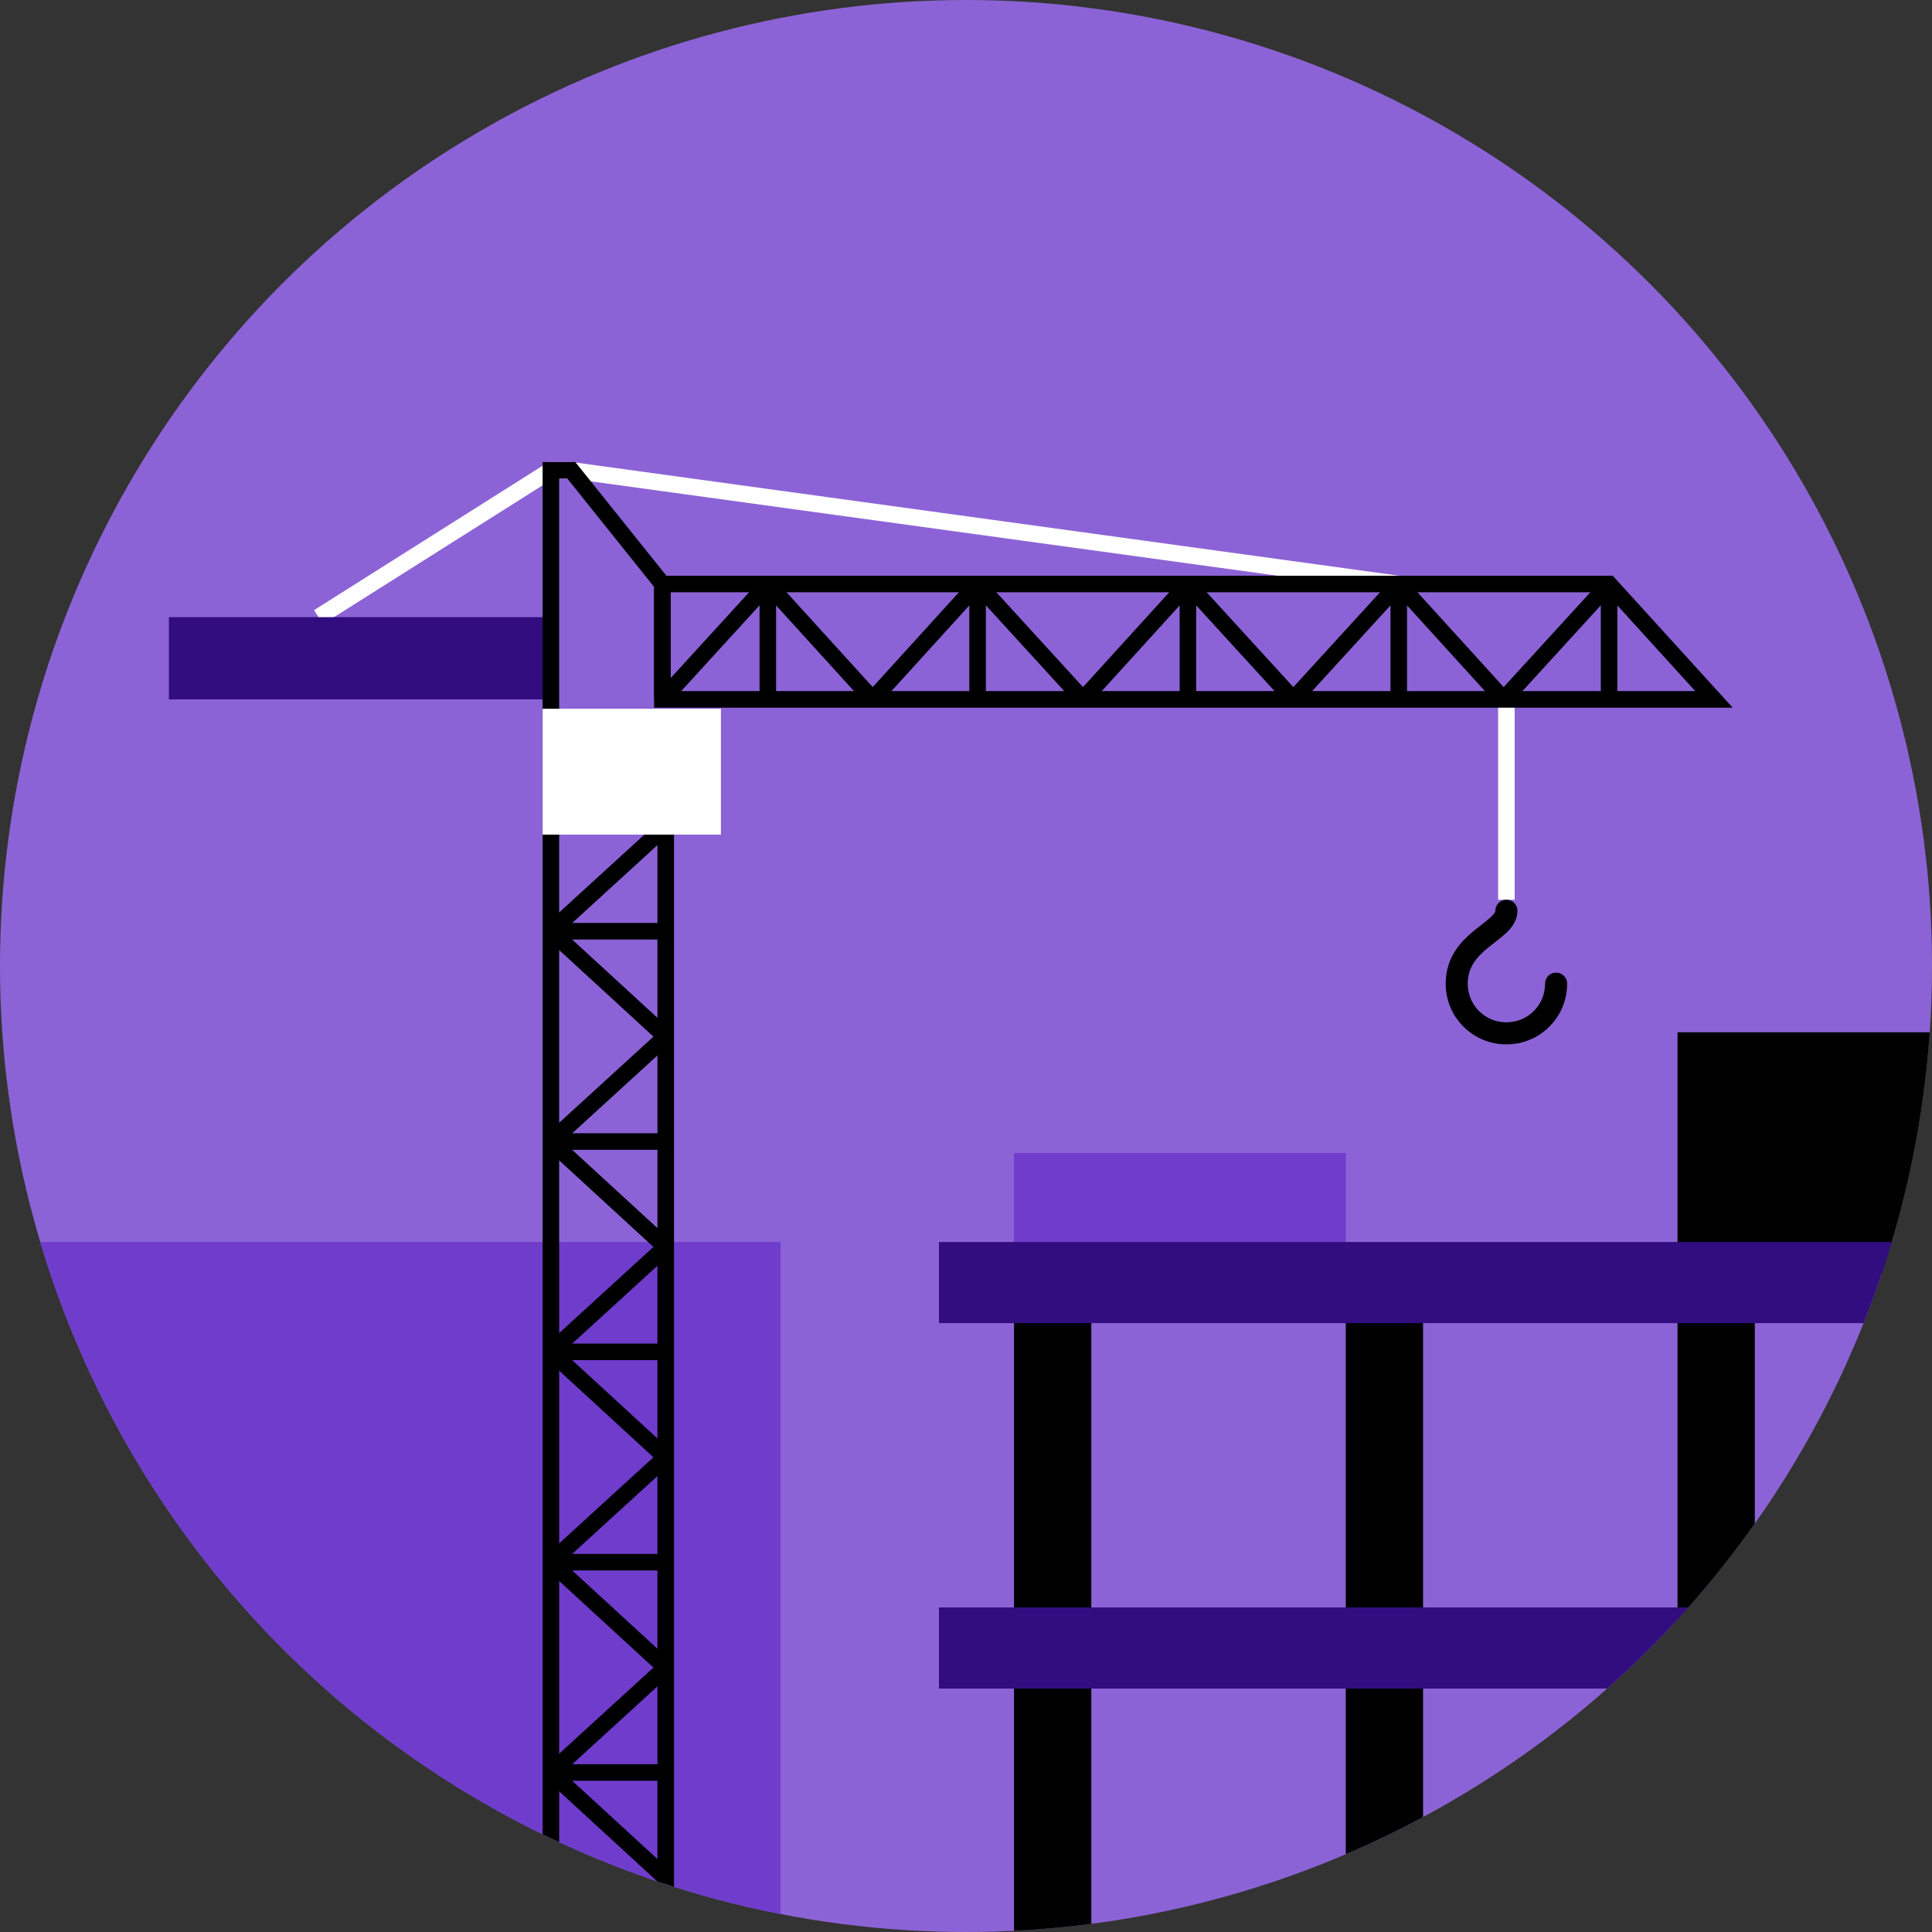 <?xml version="1.0" encoding="utf-8"?>
<!-- Generator: Adobe Illustrator 26.0.3, SVG Export Plug-In . SVG Version: 6.00 Build 0)  -->
<svg version="1.1" id="Layer_1" xmlns="http://www.w3.org/2000/svg" xmlns:xlink="http://www.w3.org/1999/xlink" x="0px" y="0px"
	 viewBox="0 0 350 350" style="enable-background:new 0 0 350 350;" xml:space="preserve">
<rect x="0" y="0" width="350" height="350" fill="#333333" stroke="none"/>
<style type="text/css">
	.st0{clip-path:url(#SVGID_00000124851664012575684330000010762437523053809555_);}
	.st1{fill:#8C63D6;}
	.st2{fill:#6F3CCC;}
	.st3{fill:none;stroke:#FFFFFF;stroke-width:3;stroke-miterlimit:10;}
	.st4{fill:#310D80;}
	.st5{fill:none;stroke:#000000;stroke-width:3;stroke-miterlimit:10;}
	.st6{fill:none;stroke:#000000;stroke-width:4;stroke-linecap:round;stroke-miterlimit:10;}
	.st7{fill:#FFFFFF;stroke:#FFFFFF;stroke-width:3;stroke-miterlimit:10;}
</style>
<g id="Layer_2_00000103254703227225218480000013920478136405409215_">
	<g>
		<defs>
			<circle id="SVGID_1_" cx="175" cy="175" r="175"/>
		</defs>
		<clipPath id="SVGID_00000067928257802063910080000001428781089631766957_">
			<use xlink:href="#SVGID_1_"  style="overflow:visible;"/>
		</clipPath>
		<g style="clip-path:url(#SVGID_00000067928257802063910080000001428781089631766957_);">
			<rect x="-81.1" y="-29.3" class="st1" width="507.2" height="398.2"/>
			<rect x="-5.5" y="225" class="st2" width="146.9" height="132.2"/>
			<polyline class="st3" points="57.7,111.8 99.8,85.2 103.5,85.2 253.4,105.8 			"/>
			<line class="st3" x1="272.9" y1="163" x2="272.9" y2="126.7"/>
			<rect x="30.6" y="111.8" class="st4" width="69.2" height="14.9"/>
			<g>
				<line class="st5" x1="99.8" y1="149.7" x2="99.8" y2="342.2"/>
				<g>
					<line class="st5" x1="99.8" y1="321.1" x2="120.6" y2="340.2"/>
					<line class="st5" x1="120.6" y1="302.1" x2="99.8" y2="321.1"/>
					<line class="st5" x1="99.8" y1="283" x2="120.6" y2="302.1"/>
					<line class="st5" x1="120.6" y1="264" x2="99.8" y2="283"/>
					<line class="st5" x1="99.8" y1="244.9" x2="120.6" y2="264"/>
					<line class="st5" x1="120.6" y1="225.9" x2="99.8" y2="244.9"/>
					<line class="st5" x1="99.8" y1="206.8" x2="120.6" y2="225.9"/>
					<line class="st5" x1="120.6" y1="187.8" x2="99.8" y2="206.8"/>
					<line class="st5" x1="99.8" y1="168.7" x2="120.6" y2="187.8"/>
					<polyline class="st5" points="99.8,168.7 120.6,149.7 120.6,342.2 					"/>
					<line class="st5" x1="99.8" y1="321.1" x2="120.6" y2="321.1"/>
					<line class="st5" x1="99.8" y1="283" x2="120.6" y2="283"/>
					<line class="st5" x1="99.8" y1="244.9" x2="120.6" y2="244.9"/>
					<line class="st5" x1="99.8" y1="206.8" x2="120.6" y2="206.8"/>
					<line class="st5" x1="99.8" y1="168.7" x2="120.6" y2="168.7"/>
				</g>
				<g>
					<line class="st5" x1="139.1" y1="105.8" x2="120" y2="126.7"/>
					<line class="st5" x1="158.1" y1="126.7" x2="139.1" y2="105.8"/>
					<line class="st5" x1="177.1" y1="105.8" x2="158.1" y2="126.7"/>
					<line class="st5" x1="196.2" y1="126.7" x2="177.1" y2="105.8"/>
					<line class="st5" x1="215.2" y1="105.8" x2="196.2" y2="126.7"/>
					<line class="st5" x1="234.3" y1="126.7" x2="215.2" y2="105.8"/>
					<line class="st5" x1="253.4" y1="105.8" x2="234.3" y2="126.7"/>
					<line class="st5" x1="272.4" y1="126.7" x2="253.4" y2="105.8"/>
					<line class="st5" x1="291.5" y1="105.8" x2="272.4" y2="126.7"/>
					<polygon class="st5" points="120,126.7 310.5,126.7 291.5,105.8 291.5,105.8 120,105.8 					"/>
					<line class="st5" x1="139.1" y1="105.8" x2="139.1" y2="126.7"/>
					<line class="st5" x1="177.1" y1="105.8" x2="177.1" y2="126.7"/>
					<line class="st5" x1="215.2" y1="105.8" x2="215.2" y2="126.7"/>
					<line class="st5" x1="253.4" y1="105.8" x2="253.4" y2="126.7"/>
					<line class="st5" x1="291.5" y1="105.8" x2="291.5" y2="126.7"/>
				</g>
				<line class="st5" x1="120" y1="105.8" x2="120" y2="126.7"/>
				<polyline class="st5" points="120,105.8 103.5,85.2 99.8,85.2 99.8,149.7 				"/>
			</g>
			<rect x="183.7" y="230.8" width="14" height="126.4"/>
			<rect x="183.7" y="208.9" class="st2" width="60.1" height="21.9"/>
			<rect x="243.8" y="230.8" width="14" height="126.4"/>
			<rect x="303.9" y="230.8" width="14" height="126.4"/>
			<rect x="303.9" y="187" width="55.4" height="43.8"/>
			<rect x="170.1" y="225" class="st4" width="189.2" height="14.7"/>
			<rect x="170.1" y="291.2" class="st4" width="189.2" height="14.7"/>
			<path class="st6" d="M272.9,165c0,3.8-9,5.3-9,13.2c0,5,4,9,9,9s9-4,9-9"/>
			<rect x="99.8" y="129.9" class="st7" width="29.3" height="19.8"/>
		</g>
	</g>
</g>
</svg>
